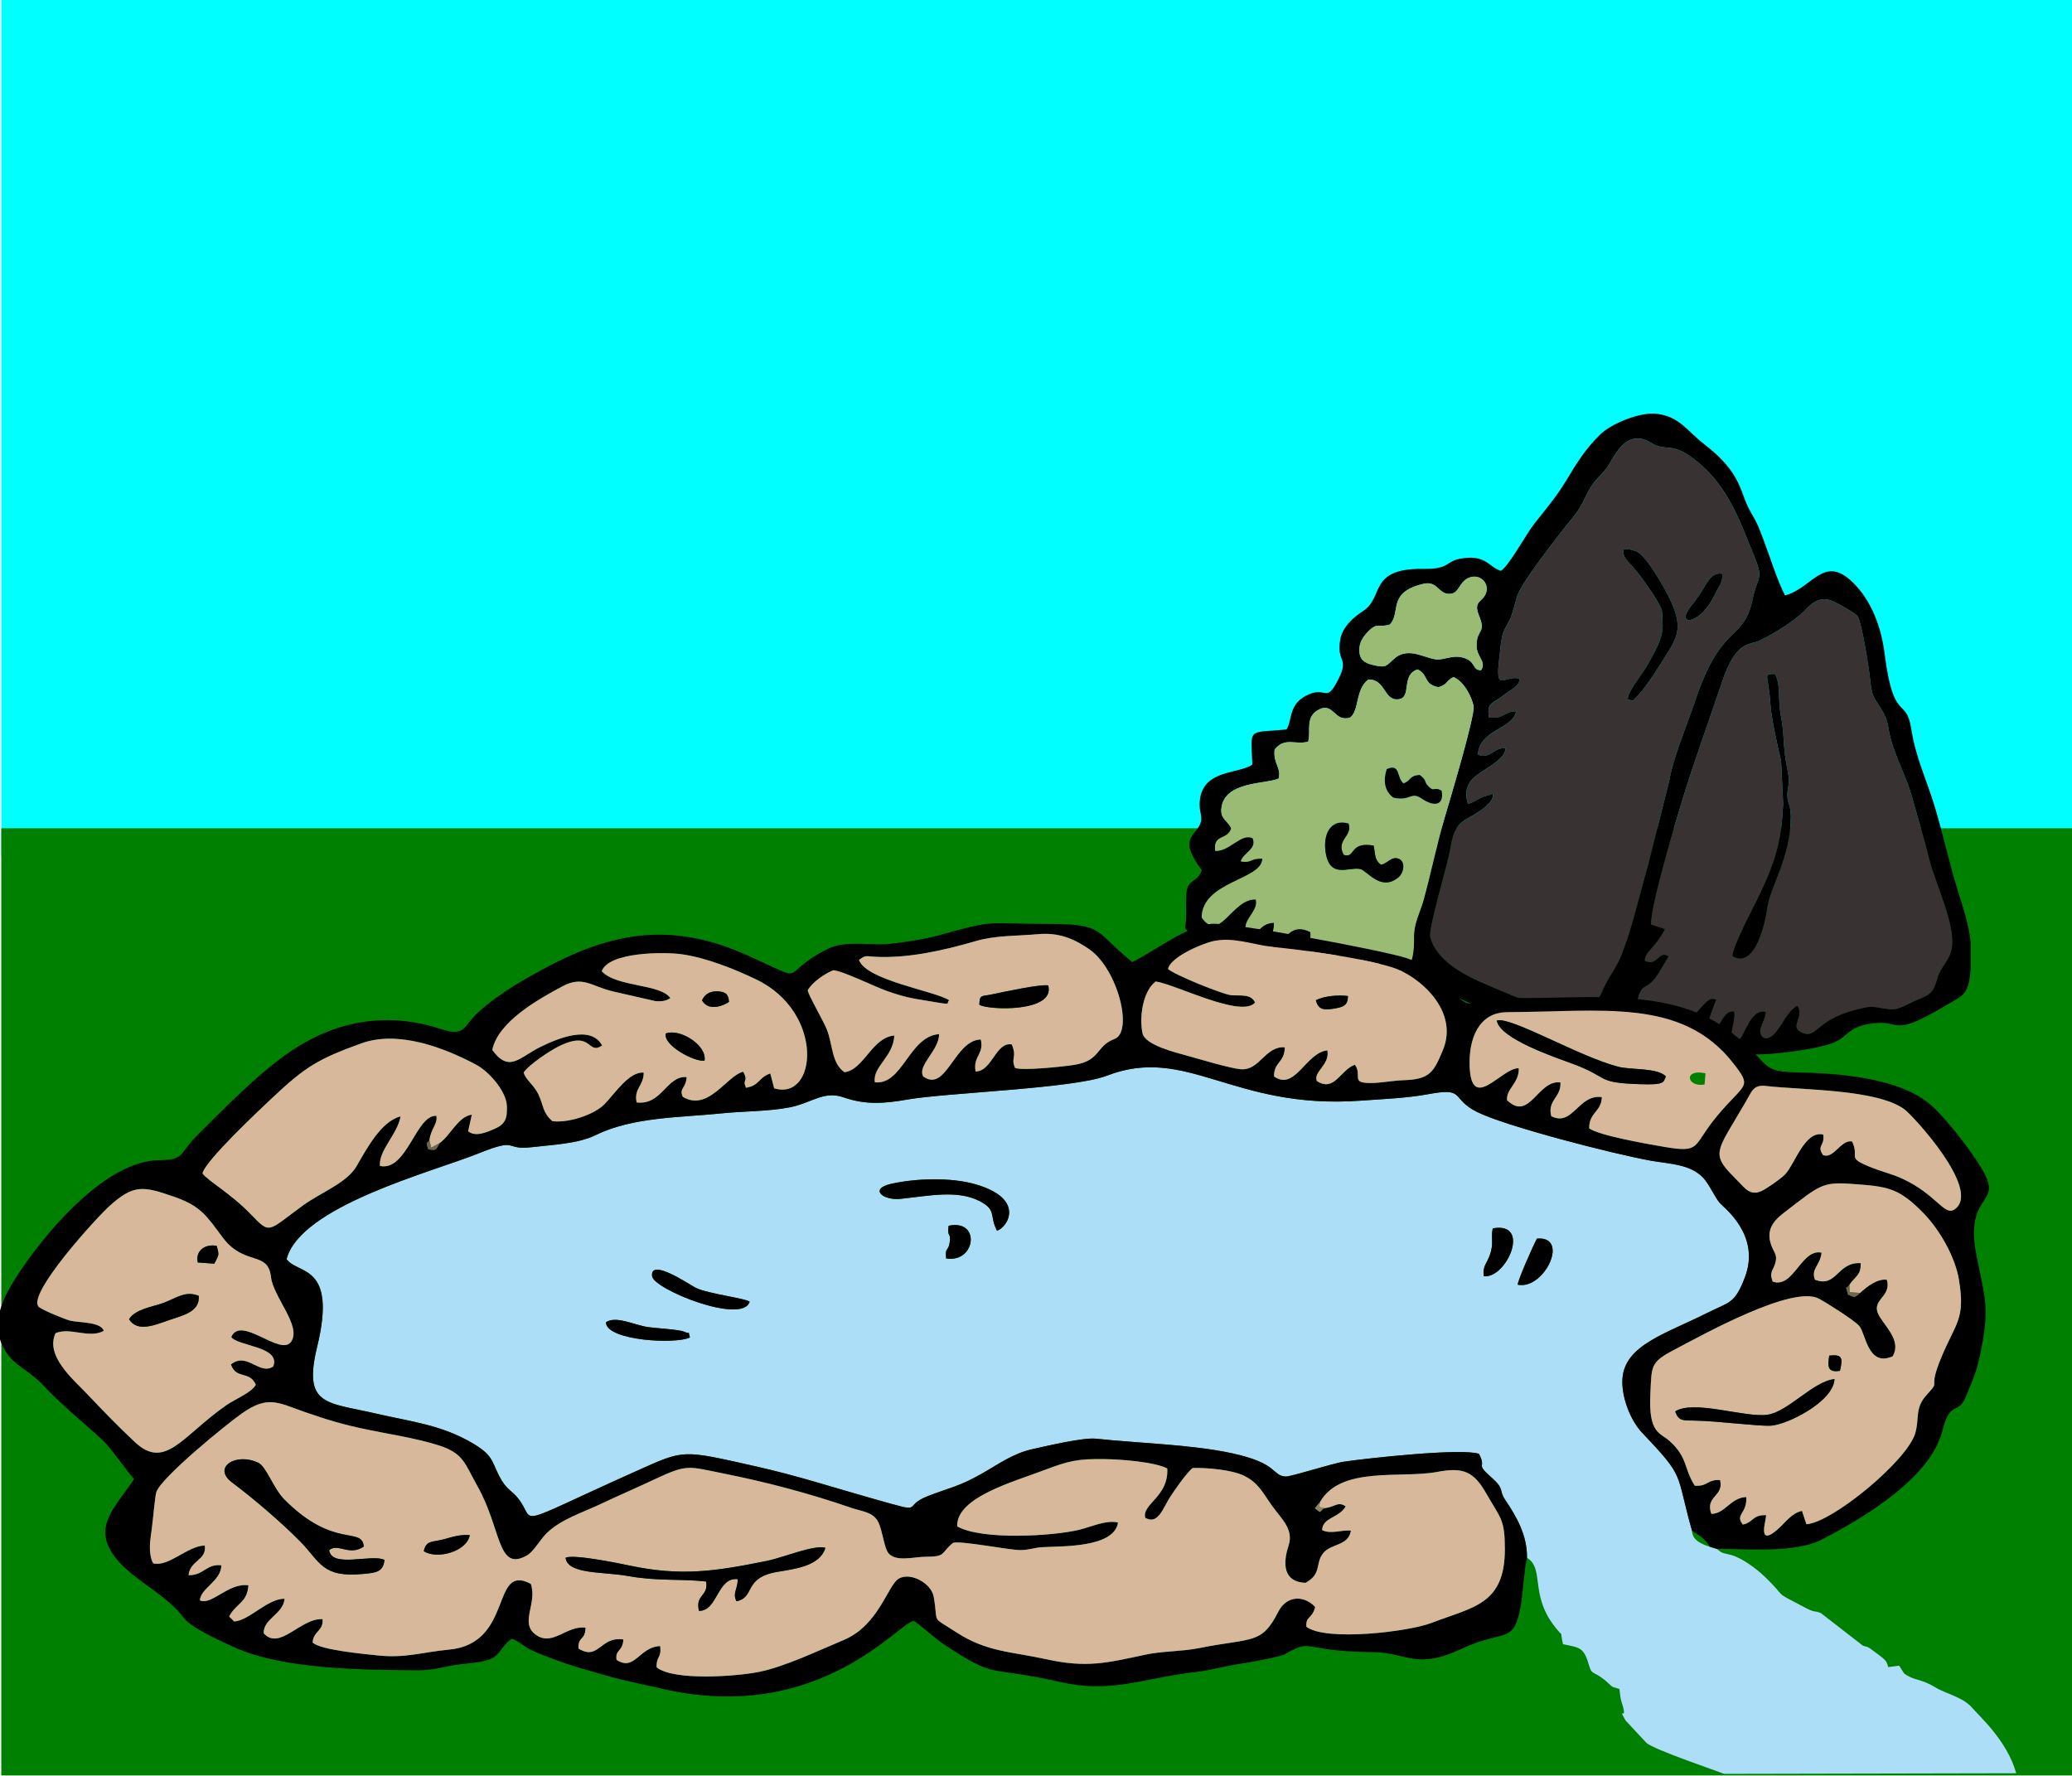 <?xml version="1.0" encoding="UTF-8" standalone="no"?>
<svg
   version="1.1"
   width="350"
   height="300"
   viewBox="0 0 350 300"
   id="svg43"
   sodipodi:docname="03355.svg"
   inkscape:version="1.3.2 (091e20e, 2023-11-25, custom)"
   inkscape:export-filename="03355.png"
   inkscape:export-xdpi="96"
   inkscape:export-ydpi="96"
   xmlns:inkscape="http://www.inkscape.org/namespaces/inkscape"
   xmlns:sodipodi="http://sodipodi.sourceforge.net/DTD/sodipodi-0.dtd"
   xmlns="http://www.w3.org/2000/svg"
   xmlns:svg="http://www.w3.org/2000/svg">
  <defs
     id="defs43" />
  <sodipodi:namedview
     id="namedview43"
     pagecolor="#ffffff"
     bordercolor="#666666"
     borderopacity="1.0"
     inkscape:showpageshadow="2"
     inkscape:pageopacity="0.0"
     inkscape:pagecheckerboard="0"
     inkscape:deskcolor="#d1d1d1"
     inkscape:document-units="px"
     inkscape:zoom="1.3719152"
     inkscape:cx="161.45313"
     inkscape:cy="91.842411"
     inkscape:window-width="1920"
     inkscape:window-height="1009"
     inkscape:window-x="-8"
     inkscape:window-y="-8"
     inkscape:window-maximized="1"
     inkscape:current-layer="svg43" />
  <g
     id="g45"
     transform="matrix(1.333,0,0,1.333,-0.218,-6.666272e-6)">
    <path
       id="path44"
       style="fill:#00ffff;fill-rule:evenodd;stroke-width:1.538"
       d="M 0.327,0 H 262.827 V 108.557 H 0.327 Z" />
    <path
       id="rect43"
       style="fill:#008000;fill-rule:evenodd;stroke-width:1.617"
       d="M 0.327,104.963 H 262.827 V 225 H 0.327 Z" />
    <g
       id="g43"
       transform="translate(-183.358,-290.288)">
      <path
         d="m 401.754,362.996 c 0.09,1.055 -0.261,1.361 -0.643,2.091 -0.339,0.646 -0.562,1.126 -0.915,1.679 -1.769,2.773 -4.438,2.766 -2.256,0.165 0.355,-0.423 0.78,-1.063 1.108,-1.538 0.778,-1.127 1.26,-2.628 2.706,-2.396 z m -9.799,1.086 c -1.96,-2.841 -2.886,-2.86 -2.678,-4.137 0.439,-0.175 1.175,0.06 1.579,0.21 1.291,0.478 3.702,4.827 4.335,6.184 1.902,4.077 0.62,5.043 -1.626,8.699 -0.533,0.868 -1.924,2.91 -2.676,3.579 -0.557,0.496 -0.236,0.55 -1.075,0.314 -0.215,-0.784 2.051,-3.544 2.52,-4.432 0.829,-1.573 2.009,-3.361 1.874,-5.232 -0.143,-1.975 0.151,-1.342 -0.813,-3.034 -0.513,-0.901 -0.89,-1.353 -1.44,-2.149 z m -15.942,12.2 c 0.306,0.842 -1.214,1.505 -1.928,2.099 -1.323,1.1 -2.211,0.818 -1.878,2.827 1.955,0.275 1.815,-0.772 3.449,-0.761 -0.504,2.328 -4.55,2.195 -4.875,5.487 1.758,0.577 1.848,-0.867 3.523,-0.835 3e-4,1.747 -3.708,2.945 -4.527,4.335 -0.197,0.334 -0.354,0.696 -0.417,1.11 -0.078,0.51 0.005,1.168 0.186,1.647 0.893,-0.297 0.968,-0.478 1.721,-0.827 0.317,-0.147 0.348,-0.128 0.685,-0.245 0.52,-0.181 0.463,-0.018 0.72,-0.306 0.371,1.157 -2.006,2.553 -2.968,3.066 -1.887,1.007 -2.087,2.203 -2.465,4.288 -0.342,1.886 -2.728,9.825 -2.479,10.843 0.771,3.155 4.663,5.045 7.362,6.161 3.829,1.583 6.272,2.991 10.507,2.743 3.139,-0.184 2.92,0.179 4.213,-2.601 0.793,-1.705 1.484,-2.211 2.304,-4.375 1.307,-3.45 2.086,-7.054 3.116,-10.587 l 2.745,-10.918 c 0.559,-3.223 2.271,-7.165 3.333,-10.336 3.378,-10.083 6.131,-7.321 7.286,-12.922 0.62,-3.008 1.468,-2.268 0.128,-5.558 -1.967,-4.827 -3.443,-9.13 -7.843,-12.356 -2.628,-1.927 -3.291,-0.714 -5.134,-1.836 -3.347,-2.037 -4.79,2.02 -5.663,3.194 -0.489,0.658 -1.097,1.145 -1.588,1.78 -0.988,1.276 -1.3,2.76 -2.502,4.229 -1.711,2.092 -4.372,5.554 -5.882,7.795 -1.69,2.509 -1.229,2.267 -2.094,4.907 -0.292,0.89 -0.81,1.426 -1.077,2.285 -0.273,0.875 -0.323,1.996 -0.438,2.909 -0.602,4.781 0.582,2.293 2.481,2.762 z"
         style="fill:#383232;fill-rule:evenodd"
         id="path4" />
      <path
         d="m 407.478,405.3 c -0.228,1.766 -1.505,7.842 -4.409,6.182 -0.163,-0.952 2.826,-6.539 3.466,-7.895 2.142,-4.541 2.73,-6.94 2.949,-11.443 l -0.265,-5.42 c -0.48,-2.039 -1.242,-5.407 -1.364,-7.339 -0.23,-3.648 -1.019,-3.655 0.562,-3.69 0.771,1.125 0.422,3.445 0.712,4.935 0.652,3.355 0.168,3.703 0.993,7.721 0.259,1.265 -0.155,1.855 -0.105,2.835 0.051,0.997 0.43,1.091 0.436,2.635 0.021,4.954 -2.658,9.022 -2.976,11.48 z m -14.737,2.14 1.77,0.591 c -1.308,2.53 -2.564,2.822 -2.555,4.018 1.71,0.778 1.658,-1.382 3.023,-0.567 -0.512,0.746 -1.404,2.617 -2.21,3.309 -0.921,0.791 -1.071,0.409 -1.5,1.441 -0.401,0.965 -0.284,1.932 -0.504,3.032 0.874,0.178 1.587,0.855 2.47,1.173 4.223,1.519 3.357,0.37 5.267,-1.819 1.349,-1.545 1.714,-1.959 2.504,-1.647 -0.034,0.045 -1.377,3.477 -1.252,4.065 1.714,0.669 1.788,-2.798 3.513,-2.56 0.222,0.908 -0.446,2.348 -0.284,3.215 l 1.004,0.283 c 0.746,-0.826 1.456,-3.885 3.288,-3.446 0.012,0.824 -0.746,1.86 -0.694,2.469 0.091,1.067 1.008,1.132 1.778,0.313 1.148,-1.222 1.519,-2.732 2.922,-3.573 0.982,1.418 -1.048,2.584 0.488,3.371 1.939,0.994 1.758,-1.504 6.746,-2.806 2.589,-0.676 2.021,-0.4 4.451,-0.104 1.204,0.147 2.409,-0.76 3.639,-1.247 1.659,-0.656 1.927,-0.993 2.413,-2.649 0.429,-1.461 1.286,-1.97 1.726,-3.382 0.916,-2.94 -2.04,-8.77 -2.754,-11.78 -0.593,-2.5 -1.49,-5.343 -2.184,-7.873 -0.641,-2.339 -1.976,-4.801 -2.665,-7.249 -0.429,-1.523 -0.247,-2.323 -1.189,-3.824 -1.026,-1.634 -1.21,-1.589 -1.424,-3.639 -0.142,-1.359 -1.027,-7.267 -1.622,-8.181 -0.267,-0.41 -2.505,-1.624 -3.057,-1.877 -1.406,-0.645 -2.492,-0.051 -3.457,0.983 -1.348,1.445 -4.037,3.097 -5.838,3.969 -1.453,0.704 -2.995,-0.116 -4.829,5.32 -1.67,4.951 -3.483,9.917 -5.012,14.878 -0.868,2.818 -4.054,13.513 -3.971,15.795 z"
         style="fill:#383232;fill-rule:evenodd"
         id="path5" />
      <path
         d="m 392.741,407.44 c -0.083,-2.282 3.103,-12.977 3.971,-15.795 1.529,-4.961 3.341,-9.928 5.012,-14.878 1.834,-5.436 3.376,-4.617 4.829,-5.32 1.801,-0.872 4.49,-2.524 5.838,-3.969 0.965,-1.034 2.051,-1.628 3.457,-0.983 0.552,0.254 2.79,1.468 3.057,1.877 0.595,0.914 1.48,6.821 1.622,8.181 0.214,2.051 0.398,2.005 1.424,3.639 0.942,1.501 0.76,2.301 1.189,3.824 0.689,2.448 2.024,4.91 2.665,7.249 0.694,2.531 1.591,5.373 2.184,7.873 0.714,3.011 3.671,8.84 2.754,11.78 -0.44,1.413 -1.297,1.921 -1.726,3.382 -0.486,1.657 -0.755,1.993 -2.413,2.649 -1.231,0.487 -2.436,1.394 -3.639,1.247 -2.43,-0.296 -1.862,-0.572 -4.451,0.104 -4.988,1.302 -4.806,3.8 -6.746,2.806 -1.536,-0.787 0.494,-1.954 -0.488,-3.371 -1.403,0.841 -1.774,2.351 -2.922,3.573 -0.769,0.819 -1.687,0.754 -1.778,-0.313 -0.052,-0.609 0.706,-1.645 0.694,-2.469 -1.831,-0.439 -2.542,2.62 -3.288,3.446 l -1.004,-0.283 c -0.162,-0.867 0.506,-2.306 0.284,-3.215 -1.725,-0.238 -1.799,3.229 -3.513,2.56 -0.126,-0.588 1.218,-4.02 1.252,-4.065 -0.79,-0.312 -1.156,0.102 -2.504,1.647 -1.91,2.189 -1.044,3.338 -5.267,1.819 -0.883,-0.318 -1.596,-0.995 -2.47,-1.173 0.219,-1.1 0.103,-2.067 0.504,-3.032 0.429,-1.032 0.58,-0.65 1.5,-1.441 0.806,-0.693 1.698,-2.563 2.21,-3.309 -1.365,-0.815 -1.313,1.345 -3.023,0.567 -0.009,-1.196 1.248,-1.487 2.555,-4.018 z m 0.08,-64.735 h 0.271 c 0.092,0.002 0.182,0.008 0.269,0.016 2.937,0.278 4.006,2.228 6.057,3.805 5.069,3.897 4.44,6.136 6.053,8.827 0.778,1.298 0.969,1.891 1.506,3.294 0.839,2.192 1.706,5.087 2.742,7.098 3.5,-0.91 4.879,-5.272 8.6,-1.643 2.382,2.323 3.601,5.715 4.011,8.952 1.145,9.04 2.719,5.385 3.381,9.579 0.601,3.811 1.915,6.339 3.005,9.955 1.03,3.417 1.787,6.97 2.835,10.365 0.818,2.646 1.465,4.532 1.689,6.711 v 3.483 c -0.028,0.312 -0.063,0.634 -0.106,0.97 -0.298,2.324 -1.133,2.457 -2.943,3.539 -7.523,4.503 -5.417,1.547 -10.051,2.437 -2.388,0.459 -2.536,1.574 -4.173,2.298 -1.993,0.881 -9.198,1.843 -11.255,1.413 -1.862,-0.389 -3.814,-0.255 -5.835,-0.658 -1.768,-0.353 -3.62,-0.795 -5.386,-1.095 -1.165,-0.198 -1.63,-0.421 -2.671,-0.689 -1.008,-0.259 -1.817,-0.096 -2.811,-0.31 -2.622,-0.565 -1.654,-1.482 -4.901,-0.561 -3.823,1.084 -11.386,-2.134 -15.117,-3.9 -2.805,-1.328 -2.597,-0.837 -5.568,-0.904 -1.037,-0.023 -2.098,-0.318 -3.074,-0.249 -0.956,0.068 -1.651,0.459 -2.675,0.496 -3.324,0.119 -2.235,-1.746 -4.55,-1.957 -1.238,-0.113 -1.677,0.093 -2.939,-0.411 -0.91,-0.364 -1.26,-0.881 -1.928,-1.196 -0.745,-0.351 -2.864,0.729 -5.147,0.102 -2.635,-0.724 -2.353,-2.13 -3.747,-2.734 -1.553,-0.673 -3.363,-0.093 -4.673,-1.839 0.293,-1.755 0.04,-2.874 0.179,-4.486 0.15,-1.738 1.431,-1.266 1.944,-2.85 -3.079,-4.113 -0.83,-4.193 -0.167,-5.949 0.291,-0.77 -0.141,-1.441 -0.109,-2.472 0.137,-4.409 4.838,-3.687 6.681,-4.955 -0.16,-4.77 -0.719,-3.98 4.332,-4.452 0.762,-1.232 0.231,-3.085 2.45,-4.27 2.627,-1.401 2.462,1.115 4.048,-1.952 1.546,-2.99 -0.21,-2.149 0.316,-5.201 0.267,-1.552 1.648,-2.794 2.889,-3.594 2.719,-1.751 0.606,-5.43 7.625,-5.335 3.623,0.049 2.605,-1.04 5.133,-1.364 2.882,-0.368 3.242,1.185 4.702,1.609 1.002,-0.579 3.193,-4.637 4.186,-5.904 1.493,-1.905 2.896,-3.522 4.174,-5.666 1.289,-2.161 2.36,-3.866 4.179,-5.661 1.373,-1.355 4.488,-2.639 6.568,-2.695 z m -35.903,33.697 c 2.222,-0.048 1.927,2.711 3.815,2.502 1.765,-0.195 0.255,-3.094 2.429,-3.782 1.429,0.683 0.671,1.838 2.629,2.257 1.246,-0.389 0.889,-0.753 1.911,-1.294 1.397,0.575 2.339,2.623 2.552,3.653 0.251,1.21 -3.306,12.914 -3.769,14.527 -0.93,3.241 -1.632,6.655 -2.536,9.972 -0.478,1.754 -1.297,3.053 -1.244,4.942 0.033,1.191 -0.113,4.207 -1.672,4.225 l -0.59,-1.468 c -2.661,-0.776 -2.318,2.931 -4.477,1.8 -0.659,-1.23 0.126,-1.479 -0.383,-2.76 -2.351,-0.718 -2.324,1.312 -5.166,1.096 -2.112,-1.662 -0.59,-2.019 -0.858,-3.673 -2.975,-1.459 -3.206,1.944 -5.443,2.058 -0.304,-1.486 0.943,-1.334 0.825,-3.236 -1.826,0.125 -1.774,1.388 -3.021,1.557 -1.781,-1.415 1.253,-2.92 0.721,-4.504 -3.032,-0.099 -4.53,5.573 -6.844,2.286 0.058,-4.599 7.659,-4.747 7.687,-7.45 -1.571,-0.084 -1.317,0.608 -2.731,0.334 0.304,-1.097 2.1,-1.562 1.5,-2.928 -1.44,-0.709 -2.949,1.722 -4.743,1.602 -0.274,-2.199 1.565,-1.3 2.028,-2.86 -0.369,-0.891 -1.321,-1.146 -1.255,-2.361 0.203,-3.697 5.842,-3.212 7.272,-3.958 0.34,-1.466 -0.721,-1.819 -0.512,-3.677 1.336,-1.608 2.613,-0.533 4.247,-0.985 0.398,-1.358 -0.47,-3.169 1.421,-4.099 1.816,-0.892 1.909,1.672 3.902,1.042 1.191,-0.925 0.621,-3.537 2.303,-4.821 z m 2.736,-6.976 c 1.439,-1.573 -0.376,-4.045 4.206,-5.145 1.782,-0.427 1.886,1.155 3.17,1.262 1.431,0.12 1.285,-1.443 2.57,-2.011 1.4,-0.619 2.625,0.589 2.26,1.82 -0.384,1.294 -1.704,1.011 -0.929,2.916 0.954,2.347 -0.252,1.676 -0.295,3.724 -0.035,1.654 1.31,2.048 0.57,3.236 -1.109,-0.001 -0.666,-0.965 -1.924,-1.471 -1.323,-0.532 -2.183,-0.039 -3.312,0.097 -1.543,0.186 -3.854,-1.833 -5.804,-0.061 -1.072,0.974 -1.034,1.154 -2.699,0.758 -1.074,-0.255 -1.67,-0.68 -1.691,-1.853 -0.017,-0.979 0.476,-1.722 1.136,-2.399 1.184,-1.214 1.381,-0.416 2.741,-0.875 z m 16.359,6.855 c -1.899,-0.469 -3.082,2.018 -2.481,-2.762 0.115,-0.914 0.166,-2.034 0.438,-2.909 0.267,-0.86 0.785,-1.395 1.077,-2.285 0.865,-2.639 0.405,-2.398 2.094,-4.907 1.509,-2.241 4.171,-5.703 5.882,-7.795 1.202,-1.469 1.514,-2.952 2.502,-4.229 0.491,-0.635 1.099,-1.122 1.588,-1.78 0.873,-1.174 2.316,-5.231 5.663,-3.194 1.843,1.122 2.506,-0.09 5.134,1.836 4.401,3.227 5.876,7.529 7.843,12.356 1.341,3.29 0.493,2.55 -0.128,5.558 -1.155,5.601 -3.907,2.839 -7.286,12.922 -1.062,3.172 -2.773,7.113 -3.333,10.336 l -2.745,10.918 c -1.03,3.533 -1.809,7.137 -3.116,10.587 -0.82,2.164 -1.511,2.67 -2.304,4.375 -1.293,2.78 -1.074,2.418 -4.213,2.601 -4.235,0.248 -6.678,-1.16 -10.507,-2.743 -2.7,-1.116 -6.591,-3.006 -7.362,-6.161 -0.249,-1.018 2.137,-8.957 2.479,-10.843 0.378,-2.086 0.578,-3.281 2.465,-4.288 0.962,-0.513 3.339,-1.909 2.968,-3.066 -0.257,0.288 -0.199,0.126 -0.72,0.306 -0.337,0.117 -0.368,0.098 -0.685,0.245 -0.753,0.349 -0.828,0.53 -1.721,0.827 -0.181,-0.479 -0.264,-1.136 -0.186,-1.647 0.063,-0.414 0.22,-0.776 0.417,-1.11 0.82,-1.39 4.528,-2.588 4.527,-4.335 -1.675,-0.032 -1.765,1.412 -3.523,0.835 0.325,-3.292 4.371,-3.159 4.875,-5.487 -1.634,-0.01 -1.494,1.036 -3.449,0.761 -0.333,-2.008 0.555,-1.727 1.878,-2.827 0.715,-0.594 2.234,-1.257 1.928,-2.099 z"
         style="fill:#000000;fill-rule:evenodd"
         id="path6" />
      <path
         d="m 353.805,398.628 c 1.519,0.499 0.653,-1.733 3.787,-1.178 0.236,1.088 0.057,1.788 0.931,2.43 0.87,-0.177 1.298,-1.077 2.182,-0.782 0.984,0.329 0.72,1.808 0.02,2.381 -2.255,1.846 -3.942,-0.866 -4.831,-1.059 -1.46,-0.317 -3.87,1.316 -4.395,-2.17 -0.302,-2.003 0.477,-4.286 2.919,-3.601 0.541,1.645 -1.677,2.078 -0.613,3.979 z m 10.673,-8.747 c 0.833,0.892 0.722,0.011 1.727,0.614 0.368,2.034 -1.136,1.945 -2.45,1.043 -1.523,-1.044 -1.364,0.312 -3.659,-0.161 -1.182,-0.877 -1.295,-2.234 -0.849,-3.62 1.78,-0.791 1.229,1.139 2.139,1.81 1.023,-0.412 0.666,-0.961 2.033,-1.074 0.962,0.692 0.517,0.808 1.058,1.387 z m -7.56,-13.479 c -1.682,1.285 -1.112,3.896 -2.303,4.821 -1.993,0.63 -2.086,-1.934 -3.902,-1.042 -1.891,0.929 -1.023,2.741 -1.421,4.099 -1.635,0.452 -2.911,-0.623 -4.247,0.985 -0.209,1.858 0.852,2.212 0.512,3.677 -1.43,0.745 -7.07,0.261 -7.272,3.958 -0.066,1.215 0.886,1.469 1.255,2.361 -0.463,1.56 -2.302,0.661 -2.028,2.86 1.794,0.12 3.303,-2.311 4.743,-1.602 0.6,1.366 -1.196,1.831 -1.5,2.928 1.414,0.274 1.159,-0.418 2.731,-0.334 -0.028,2.703 -7.628,2.851 -7.687,7.45 2.314,3.287 3.812,-2.385 6.844,-2.286 0.531,1.584 -2.502,3.089 -0.721,4.504 1.247,-0.169 1.195,-1.432 3.021,-1.557 0.118,1.902 -1.129,1.749 -0.825,3.236 2.237,-0.115 2.469,-3.518 5.443,-2.058 0.268,1.654 -1.254,2.011 0.858,3.673 2.841,0.216 2.815,-1.814 5.166,-1.096 0.509,1.281 -0.277,1.53 0.383,2.76 2.159,1.131 1.816,-2.576 4.477,-1.8 l 0.59,1.468 c 1.559,-0.018 1.705,-3.034 1.672,-4.225 -0.053,-1.889 0.766,-3.188 1.244,-4.942 0.904,-3.317 1.606,-6.731 2.536,-9.972 0.463,-1.614 4.02,-13.318 3.769,-14.527 -0.213,-1.03 -1.155,-3.079 -2.552,-3.653 -1.022,0.541 -0.665,0.905 -1.911,1.294 -1.959,-0.419 -1.2,-1.574 -2.629,-2.257 -2.174,0.688 -0.664,3.587 -2.429,3.782 -1.888,0.209 -1.593,-2.55 -3.815,-2.502 z"
         style="fill:#9abb74;fill-rule:evenodd"
         id="path7" />
      <path
         d="m 359.654,369.425 c -1.36,0.459 -1.557,-0.34 -2.741,0.875 -0.66,0.677 -1.154,1.419 -1.136,2.399 0.021,1.173 0.616,1.597 1.691,1.853 1.665,0.396 1.627,0.216 2.699,-0.758 1.95,-1.772 4.261,0.247 5.804,0.061 1.13,-0.136 1.99,-0.629 3.312,-0.097 1.258,0.506 0.816,1.47 1.924,1.471 0.74,-1.188 -0.605,-1.582 -0.57,-3.236 0.043,-2.048 1.249,-1.377 0.295,-3.724 -0.774,-1.905 0.545,-1.623 0.929,-2.916 0.365,-1.232 -0.86,-2.439 -2.26,-1.82 -1.285,0.567 -1.139,2.131 -2.57,2.011 -1.284,-0.107 -1.387,-1.69 -3.17,-1.262 -4.582,1.099 -2.767,3.571 -4.206,5.145 z"
         style="fill:#9abb74;fill-rule:evenodd"
         id="path16" />
      <path
         d="m 403.069,411.482 c 2.904,1.66 4.181,-4.416 4.409,-6.182 0.318,-2.457 2.997,-6.526 2.976,-11.48 -0.006,-1.543 -0.386,-1.638 -0.436,-2.635 -0.05,-0.981 0.364,-1.571 0.105,-2.835 -0.825,-4.018 -0.34,-4.366 -0.993,-7.721 -0.29,-1.49 0.059,-3.81 -0.712,-4.935 -1.581,0.036 -0.792,0.043 -0.562,3.69 0.122,1.931 0.884,5.3 1.364,7.339 l 0.265,5.42 c -0.219,4.503 -0.807,6.902 -2.949,11.443 -0.64,1.356 -3.629,6.943 -3.466,7.895 z"
         style="fill:#000000;fill-rule:evenodd"
         id="path18" />
      <path
         d="m 389.277,359.944 c -0.208,1.277 0.718,1.296 2.678,4.137 0.55,0.797 0.926,1.249 1.44,2.149 0.964,1.692 0.67,1.059 0.813,3.034 0.136,1.871 -1.044,3.659 -1.874,5.232 -0.469,0.889 -2.735,3.648 -2.52,4.432 0.839,0.236 0.518,0.183 1.075,-0.314 0.751,-0.669 2.142,-2.711 2.676,-3.579 2.246,-3.656 3.528,-4.622 1.626,-8.699 -0.633,-1.356 -3.045,-5.705 -4.335,-6.184 -0.403,-0.149 -1.14,-0.385 -1.579,-0.21 z"
         style="fill:#000000;fill-rule:evenodd"
         id="path20" />
      <path
         d="m 353.805,398.628 c -1.064,-1.902 1.154,-2.334 0.613,-3.979 -2.442,-0.685 -3.221,1.598 -2.919,3.601 0.525,3.486 2.936,1.853 4.395,2.17 0.889,0.193 2.575,2.905 4.831,1.059 0.7,-0.573 0.965,-2.053 -0.02,-2.381 -0.884,-0.295 -1.312,0.605 -2.182,0.782 -0.873,-0.641 -0.695,-1.342 -0.931,-2.43 -3.134,-0.554 -2.268,1.677 -3.787,1.178 z"
         style="fill:#000000;fill-rule:evenodd"
         id="path21" />
      <path
         d="m 359.248,387.757 c -0.446,1.386 -0.333,2.744 0.849,3.62 2.295,0.473 2.136,-0.883 3.659,0.161 1.314,0.901 2.818,0.99 2.45,-1.043 -1.006,-0.604 -0.894,0.278 -1.727,-0.614 -0.541,-0.579 -0.097,-0.695 -1.058,-1.387 -1.367,0.113 -1.01,0.662 -2.033,1.074 -0.91,-0.671 -0.359,-2.601 -2.139,-1.81 z"
         style="fill:#000000;fill-rule:evenodd"
         id="path25" />
      <path
         d="m 401.754,362.996 c -1.446,-0.232 -1.928,1.27 -2.706,2.396 -0.328,0.475 -0.753,1.115 -1.108,1.538 -2.182,2.601 0.486,2.608 2.256,-0.165 0.353,-0.553 0.576,-1.032 0.915,-1.679 0.382,-0.73 0.734,-1.036 0.643,-2.091 z"
         style="fill:#000000;fill-rule:evenodd"
         id="path30" />
      <path
         d="m 344.094,424.892 0.103,-1.195 c -2.396,-0.53 -2.018,1.511 -0.103,1.195 z"
         style="fill:#000000;fill-rule:evenodd"
         id="path40" />
    </g>
    <g
       id="g44"
       transform="matrix(1.187,0,0,1.187,-192.274,-366.906)">
      <path
         d="m 235.78,451.892 c -1.417,0.752 -8.932,0.372 -8.973,-1.613 1.05,-0.738 3.009,0.283 4.473,0.508 0.74,0.114 3.309,0.253 3.847,0.484 0.854,0.366 0.372,-0.175 0.653,0.621 z m 0.661,-5.277 c 1.298,0.623 5.297,1.105 5.712,1.462 -0.74,2.499 -10.25,-1.313 -10.415,-2.722 -0.236,-2.013 4.004,0.924 4.704,1.26 z m 87.71,-0.35 c -0.029,-0.404 1.737,-4.4 2.054,-4.922 3.553,-0.307 0.774,5.508 -2.054,4.922 z m -3.64,-0.903 c -0.103,-1.148 0.31,-1.284 0.672,-2.296 0.435,-1.215 0.075,-1.739 0.298,-2.818 4.186,-0.757 1.466,5.411 -0.971,5.113 z m -57.116,-5.394 c 3.443,-0.74 2.926,4.001 -0.267,3.491 -0.126,-1.238 0.227,-0.725 0.378,-1.693 0.176,-1.133 -0.3,-0.5 -0.11,-1.798 z m 5.166,0.53 c -0.86,-1.612 0.032,-2.214 -1.918,-3.191 -2.361,-1.183 -5.395,-0.522 -8.374,-0.21 -1.891,0.198 -3.392,-1.068 -1.018,-1.602 2.641,-0.594 6.335,-0.714 8.97,0.035 5.471,1.554 3.44,4.643 2.34,4.967 z m 56.579,34.925 c 1.85,1.107 0.338,3.815 2.804,7.138 1.234,1.662 0.642,0.268 1.034,2.083 1.812,0.389 2.229,0.281 2.814,2.357 0.29,1.028 0.589,0.444 2.078,1.854 0.522,0.494 0.38,0.315 1.13,0.566 0.091,0.542 0.076,0.92 0.254,1.462 0.737,2.243 -0.56,0.217 0.415,1.914 l 2.211,2.377 c 0.737,0.713 7.94,3.143 8.298,3.316 l 31.19,-0.065 c -0.974,-3.499 -3.972,-6.115 -4.645,-6.926 -1,-1.204 -2.875,-1.562 -3.97,-2.232 -1.636,-1 -2.24,-0.681 -3.348,-1.493 l -0.538,-0.834 -1.17,0.151 c -0.197,-0.786 -0.268,-0.743 -1.874,-1.951 -0.5,-0.376 -0.652,-0.155 -1.012,-0.482 l -4.286,-3.323 c -0.82,-0.354 -0.514,0.021 -1.61,-0.55 -3.817,-1.99 -1.772,-0.853 -4.487,-3.434 -0.938,-0.891 -2.462,-1.959 -3.523,-2.237 -0.753,-0.197 -0.922,-0.122 -1.506,-0.645 l -0.72,-0.22 c -0.902,-0.268 -1.92,-0.728 -1.92,-1.709 -1.807,-6.39 -0.643,-5.539 -5.346,-10.495 -1.278,-1.347 -2.221,-3.909 -2.081,-5.773 0.268,-3.561 4.597,-4.762 8.939,-6.944 2.542,-1.277 3.021,-0.987 4.112,-3.796 1.804,-4.647 -2.395,-7.62 -2.721,-8.059 -0.537,-0.723 -0.931,-1.623 -1.484,-2.351 -1.328,-1.75 -3.8,-1.736 -5.815,-2.099 -4.119,-0.74 -15.546,-3.695 -18.556,-5.202 -2.883,-1.443 -1.156,-2.65 -5.202,-1.9 -2.328,0.432 -4.893,0.525 -7.255,0.695 -13.66,0.981 -18.485,-5.988 -27.096,-2.656 -3.512,1.358 -17.069,1.811 -21.206,2.527 -2.479,0.429 -4.461,0.615 -6.88,-0.23 -2.104,-0.734 -3.401,0.616 -5.757,1.075 -2.257,0.441 -4.914,0.397 -7.254,0.64 -4.402,0.457 -9.465,0.356 -13.504,2.346 -1.816,0.895 -4.605,1.011 -6.718,1.259 -3.16,0.371 -1.268,-1.117 -5.759,0.681 -4.94,1.977 -18.965,5.602 -20.458,11.272 1.144,1.673 5.442,0.423 3.258,9.387 -1.538,6.311 1.056,5.891 6.175,7.081 3.905,0.908 7.177,1.212 10.631,3.313 2.27,1.381 1.78,2.068 2.989,3.983 0.54,0.856 1.036,1.01 1.628,1.736 2.144,2.627 -1.164,3.324 12.5,-2.799 5.361,-2.402 4.893,-2.371 12.925,-0.569 4.512,1.012 8.246,2.251 12.61,3.48 5.847,1.647 2.714,0.843 5.838,-0.349 2.378,-0.908 3.195,-0.967 5.59,-2.314 1.85,-1.041 3.368,-2.195 5.49,-2.662 1.584,-0.348 5.404,-1.261 6.796,-1.112 4.568,0.489 10.149,0.61 14.503,1.555 5.002,1.085 4.187,2.337 5.694,2.484 0.529,0.051 4.997,-1.407 6.292,-1.593 2.565,-0.37 12.489,-1.462 14.377,-0.832 0.86,1.641 -0.464,0.929 1.32,2.51 1.486,1.318 0.761,1.331 1.47,2.385 1.177,1.751 2.375,3.776 2.338,6.207 z"
         style="fill:#addef8;fill-rule:evenodd"
         id="path1"
         sodipodi:nodetypes="cccscccccccccccccccccsscsccccscccccccccccccccccscccscsscscccccssccssccsssccsscsscscsccccc" />
      <path
         d="m 303.484,470.126 c -0.6,0.382 -0.188,0.635 -0.993,0.011 l 0.585,-0.725 c 2.25,-3.818 8.633,-2.436 12.477,-3.161 2.771,-0.523 3.893,-0.07 5.253,2.319 1.519,2.668 1.97,2.693 1.975,5.896 0.009,5.959 -3.369,6.192 -7.852,7.913 -2.429,0.933 -11.23,1.994 -13.342,0.403 -0.062,-1.209 0.583,-0.745 0.945,-2.112 -1.251,-1.31 -3.067,-1.208 -3.944,0.518 -1.796,3.539 -2.749,2.727 -8.518,3.886 -1.743,0.35 -3.864,0.306 -5.581,0.672 -4.175,0.892 -6.33,1.46 -10.629,0.511 -3.724,-0.822 -6.378,-0.761 -9.627,-2.875 -2.85,-1.854 -1.875,-0.774 -2.435,-3.832 -0.252,-1.379 -2.414,-2.626 -3.702,-1.919 -1.187,0.651 -2.125,4.988 -5.909,6.57 -2.665,1.113 -6.302,2.861 -9.076,3.411 -2.339,0.464 -9.049,0.977 -10.887,-0.496 -0.05,-1.248 0.542,-0.93 0.377,-2.269 -2.255,0.084 -2.696,2.749 -4.651,1.472 -0.186,-1.129 0.643,-0.824 0.725,-2.176 -2.484,-0.384 -2.625,2.318 -4.796,0.964 -0.058,-1.33 0.732,-0.824 0.759,-2.231 -1.99,-0.242 -3.437,1.924 -5.16,0.861 -2.023,-1.247 0.061,-3.38 -0.685,-5.535 -4.314,-2.28 -1.769,6.379 -8.748,7.024 -2.759,0.255 -4.636,0.933 -7.576,0.619 -1.421,-0.151 -6.173,-0.574 -6.968,-1.385 0.108,-1.276 1.147,-1.183 1.066,-2.486 -2.314,-0.169 -4.605,3.421 -6.294,1.497 -0.035,-1.566 2.077,-2.024 2.237,-3.681 -1.843,-0.011 -3.781,2.339 -5.385,2.428 l -0.537,-0.532 c 0.753,-1.44 1.924,-1.439 2.058,-3.33 -2.167,-0.288 -3.928,2.193 -5.184,1.605 0.096,-1.325 2.248,-2.027 2.299,-3.739 -1.626,-0.184 -1.823,1.062 -3.509,1.06 0.166,-1.625 1.958,-1.583 1.736,-3.174 -1.861,0.043 -3.841,2.321 -5.515,1.901 -0.559,-1.136 -0.319,-2.407 -0.139,-3.723 0.103,-0.753 0.347,-3.494 0.479,-3.881 0.54,-1.581 7.418,-7.189 9.106,-8.38 2.82,-1.99 3.854,-1.175 6.754,-0.167 2.506,0.872 4.096,1.343 6.71,1.885 2.444,0.506 4.931,0.871 7.321,1.592 2.946,0.889 2.976,1.923 4.401,4.451 2.587,4.591 2.095,9.213 5.3,7.364 0.669,-0.386 1.388,-1.663 2.024,-2.301 1.511,-1.517 3.842,-2.235 5.738,-3.133 1.957,-0.926 3.951,-1.783 5.92,-2.71 3.445,-1.623 3.54,-1.332 7.189,-0.605 4.692,0.935 9.274,2.146 13.79,3.705 1.036,0.358 2.258,0.403 2.808,1.473 0.492,0.958 0.628,2.873 1.159,3.415 0.852,0.87 2.669,0.319 3.901,0.315 2.262,-0.009 1.563,-0.368 2.929,-1.48 0.657,-0.286 5.972,0.758 7.14,0.765 0.994,0.006 1.462,-0.25 2.395,-0.308 2.032,-0.127 7.673,0.094 8.084,-2.631 -1.264,-0.298 -2.823,0.449 -4.101,0.764 -2.806,0.69 -10.468,1.145 -13.068,-0.355 -0.107,-3.104 6.003,-4.753 9.312,-6.012 2.62,-0.997 3.592,-1.218 6.498,-1.169 1.671,0.028 5.252,0.288 6.617,1.001 0.175,3.017 -2.742,3.794 -2.346,5.268 1.386,0.78 1.878,-1.046 2.661,-2.24 0.465,-0.711 1.799,-2.646 2.406,-3.082 1.532,-0.036 4.116,0.179 5.454,0.82 1.556,0.746 2.018,1.82 3.007,3.21 0.957,1.345 2.354,2.495 1.77,4.255 -0.638,1.926 -0.57,3.9 1.816,3.977 1.78,-0.998 0.986,-2.061 1.882,-3.171 0.852,-1.056 2.696,-0.747 2.958,-2.41 -0.965,-0.085 -2.22,0.42 -3.078,-0.056 0.073,-1.379 1.792,-1.256 2.52,-2.525 -0.881,-0.579 -1.065,0.071 -2.3,0.194 z m -141.446,-18.3 v -2.46 c 0.377,-1.708 1.432,-3.365 2.445,-4.856 2.909,-4.278 9.091,-11.494 14.623,-11.536 2.792,-0.021 2.16,-0.765 3.947,-2.533 3.204,-3.17 6.74,-6.881 10.393,-9.287 4.885,-3.218 10.297,-3.974 15.704,-2.196 2.716,0.893 2.377,-0.281 4.055,-1.803 2.252,-2.043 5.176,-3.699 7.871,-5.091 7.168,-3.701 13.345,-4.343 20.87,-0.949 6.963,3.14 2.926,2.053 8.639,-0.742 1.683,-0.824 4.148,-0.376 6.017,-0.463 1.264,-0.058 4.359,-0.56 5.579,-0.901 6.505,-1.816 4.898,-1.255 11.931,-1.26 5.924,-0.004 4.812,0.765 8.885,4.075 2.33,-1.146 5.8,-3.851 8.425,-4.087 2.157,-0.194 18.116,2.789 20.817,3.645 3.778,1.197 5.41,5.189 7.04,4.839 1.179,-0.253 1.036,-0.57 2.579,-0.581 1.036,-0.008 2.095,0.027 3.139,0.024 6.94,-0.02 15.419,-0.965 21.288,3.192 5.043,3.572 3.3,4.65 7.503,4.737 4.438,0.093 11.228,0.505 14.618,3.622 1.697,1.56 4.226,4.851 5.389,6.849 2.225,3.822 -2.005,2.302 -0.67,9.07 0.922,4.673 1.43,5.548 0.408,10.506 -0.437,2.121 -0.786,2.718 -1.582,4.657 -0.783,1.907 -1.641,0.239 -2.458,3.542 -1.247,5.042 -8.38,9.307 -12.857,11.624 -2.898,1.5 -7.921,0.984 -11.239,1.009 l -0.72,-0.22 c -0.555,-0.903 -1.05,-1.14 -1.92,-1.709 -1.807,-6.39 -0.643,-5.539 -5.346,-10.495 -1.278,-1.347 -2.221,-3.909 -2.081,-5.773 0.268,-3.561 4.597,-4.762 8.939,-6.944 2.542,-1.277 3.021,-0.987 4.112,-3.796 1.804,-4.647 -2.395,-7.62 -2.721,-8.059 -0.537,-0.723 -0.931,-1.623 -1.484,-2.351 -1.328,-1.75 -3.8,-1.736 -5.815,-2.099 -4.119,-0.74 -15.546,-3.695 -18.556,-5.202 -2.883,-1.443 -1.156,-2.65 -5.202,-1.9 -2.328,0.432 -4.893,0.525 -7.255,0.695 -13.66,0.981 -18.485,-5.988 -27.096,-2.656 -3.512,1.358 -17.069,1.811 -21.206,2.527 -2.479,0.429 -4.461,0.615 -6.88,-0.23 -2.104,-0.734 -3.401,0.616 -5.757,1.075 -2.257,0.441 -4.914,0.397 -7.254,0.64 -4.402,0.457 -9.465,0.356 -13.504,2.346 -1.816,0.895 -4.605,1.011 -6.718,1.259 -3.16,0.371 -1.268,-1.117 -5.759,0.681 -4.94,1.977 -18.965,5.602 -20.458,11.272 1.144,1.673 5.442,0.423 3.258,9.387 -1.538,6.311 1.056,5.891 6.175,7.081 3.905,0.908 7.177,1.212 10.631,3.313 2.27,1.381 1.78,2.068 2.989,3.983 0.54,0.856 1.036,1.01 1.628,1.736 2.144,2.627 -1.164,3.324 12.5,-2.799 5.361,-2.402 4.893,-2.371 12.925,-0.569 4.512,1.012 8.246,2.251 12.61,3.48 5.847,1.647 2.714,0.843 5.838,-0.349 2.378,-0.908 3.195,-0.967 5.59,-2.314 1.85,-1.041 3.368,-2.195 5.49,-2.662 1.584,-0.348 5.404,-1.261 6.796,-1.112 4.568,0.489 10.149,0.61 14.503,1.555 5.002,1.085 4.187,2.337 5.694,2.484 0.529,0.051 4.997,-1.407 6.292,-1.593 2.565,-0.37 12.489,-1.462 14.377,-0.832 0.86,1.641 -0.464,0.929 1.32,2.51 1.486,1.318 0.761,1.331 1.47,2.385 1.177,1.751 2.375,3.776 2.338,6.207 -0.325,1.405 -0.391,3.461 -0.652,5.009 -0.74,4.382 -1.767,2.548 -6.333,4.707 -4.842,2.29 -5.831,0.392 -9.466,0.354 -7.801,-0.081 -6.296,-1.539 -9.4,0.22 -0.53,0.3 -3.706,0.864 -4.537,0.984 -1.674,0.241 -3.254,0.706 -4.859,0.9 -6.131,0.741 -9.119,2.328 -14.625,1.077 -8.015,-1.822 -6.566,-0.153 -12.477,-4.083 -0.888,-0.59 -2.581,-2.156 -3.105,-2.415 -1.351,-0.174 -9.922,11.16 -26.9,7.22 -1.884,-0.437 -4.038,-0.848 -5.83,-1.371 -1.849,-0.539 -3.707,-1.024 -5.503,-1.697 -0.871,-0.327 -1.659,-0.617 -2.568,-1.032 -0.819,-0.374 -1.417,-1.038 -2.118,-1.225 -1.018,0.588 -1.185,1.751 -2.366,2.194 -1.031,0.386 -2.59,0.422 -3.716,0.604 -1.564,0.253 -2.273,0.568 -4,0.559 -5.746,-0.031 -14.281,-0.091 -19.443,-2.409 -1.441,-0.647 -4.742,-2.109 -5.591,-3.289 -1.072,-1.49 -3.166,-2.857 -4.666,-3.974 -6.338,-4.721 -2.898,-7.181 -0.546,-10.734 -1.043,-1.21 -2.002,-2.668 -2.967,-3.753 -0.981,-1.103 -4.642,-3.974 -6.716,-6.244 -1.199,-1.312 -2.722,-2.022 -3.52,-2.959 -0.63,-0.741 -1.009,-1.492 -1.196,-2.243 z m 11.168,-0.641 c -0.361,-0.983 -2.617,-0.843 -3.616,-1.092 -0.52,-0.13 -3.023,-1.153 -3.335,-1.471 -1.299,-1.326 6.193,-9.553 7.608,-10.811 2.549,-2.266 3.544,-2.087 6.838,-0.94 2.907,1.012 3.479,2.066 5.204,4.361 2.308,3.072 4.827,1.374 5.144,4.195 0.245,2.182 3.318,5.271 2.144,6.933 -1.132,1.603 -5.366,-2.885 -6.38,-0.51 0.716,1.001 5.319,0.991 4.479,3.144 -1.476,0.992 -2.787,-1.606 -4.516,-0.218 0.536,1.627 2,0.635 2.659,2.166 -0.46,0.845 -2.229,1.546 -3.137,2.177 -4.681,3.252 -6.513,6.987 -9.761,3.964 -1.708,-1.59 -3.461,-3.405 -5.141,-5.178 -1.433,-1.512 -4.486,-4.049 -3.342,-6.469 1.595,-0.667 3.59,0.624 5.152,-0.252 z m 187.487,-4.041 c -0.509,0.44 -0.47,0.581 -1.291,0.169 -0.284,-1.177 -0.269,-0.393 0.162,-1.05 0.742,-1.018 1.221,-1.026 1.202,-2.295 -2.528,-0.161 -2.536,2.676 -4.89,1.764 -0.444,-1.184 0.547,-1.467 0.709,-2.887 -2.174,-0.464 -2.98,3.871 -5.216,3.09 -0.42,-1.091 0.091,-1.149 0.32,-2.144 0.17,-0.744 -0.228,-1.04 -0.482,-1.765 -0.531,-1.518 0.128,-2.495 1.309,-3.402 3.902,-2.998 4.092,-3.354 7.343,-3.117 3.714,0.271 4.939,0.356 7.649,3.164 1.702,1.763 3.333,4.607 3.74,7.04 0.715,4.27 -0.329,4.578 -1.884,8.331 -1.543,3.722 0.071,2.217 -1.54,3.969 -1.31,1.426 -0.77,2.471 -1.23,4.092 -0.835,2.94 -8.877,9.573 -11.627,9.735 l -0.471,-1.423 c -1.153,0.243 -1.799,1.307 -2.704,2.064 -2.086,1.743 -1.13,-1.011 -1.123,-1.61 -1.477,-0.048 -1.327,0.755 -2.481,1.005 -0.894,-1.072 0.474,-1.16 0.359,-2.939 -1.667,0.056 -2.279,1.81 -3.732,1.794 -0.689,-1.905 1.387,-1.871 0.936,-3.604 -1.348,-0.103 -1.305,0.703 -2.698,0.601 -1.187,-1.847 -0.732,-3.008 -2.696,-4.776 -1.005,-0.905 -2.26,-0.76 -2.049,-5.018 0.147,-2.966 -0.022,-3.361 2.442,-4.662 3.263,-1.723 12.741,-6.99 15.536,-5.52 0.878,0.462 3.716,2.267 4.299,2.89 0.719,0.768 0.917,4.469 3.596,3.266 0.866,-1.503 -0.488,-2.841 -1.32,-4.108 -1.299,-1.977 1.25,-2.057 0.694,-4.059 -0.97,-0.143 -2.067,0.676 -2.862,1.406 z m -3.931,-16.912 c -1.959,-0.462 -3.019,3.145 -4.065,4.25 -0.404,0.427 -1.98,1.547 -2.543,1.788 -1.229,0.528 -1.746,-0.323 -2.592,-1.169 -2.291,-2.288 -2.406,-2.715 -0.742,-5.542 0.538,-0.913 1.056,-1.798 1.606,-2.713 0.706,-1.175 0.832,-1.959 2.188,-1.803 3.906,0.451 11.888,0.33 14.824,2.499 0.883,0.652 8.294,8.64 5.36,10.668 -1.121,0.775 -1.901,-1.555 -5.582,-3.264 -1.124,-0.521 -2.328,-0.787 -3.512,-1.28 -2.52,-1.05 -1.012,-0.919 -1.86,-2.691 -1.189,-0.251 -1.945,1.911 -3.103,1.448 -0.711,-1.085 0.221,-0.93 0.021,-2.193 z m -147.691,0.904 c -0.414,0.731 -0.369,0.86 -1.24,0.657 -0.254,-0.887 -0.193,-0.522 0.132,-0.918 0.137,-1.268 0.91,-1.74 0.747,-2.641 -2.183,-0.129 -3.129,5.953 -6.023,5.354 -0.158,-1.674 1.881,-3.392 2.199,-5.295 -2.085,0.541 -3.607,3.445 -4.719,5.354 -1.018,1.746 -3.807,2.78 -5.681,4.141 -3.839,2.789 -3.457,3.168 -5.595,0.947 -2.125,-2.207 -4.642,-3.612 -5.15,-4.35 0.252,-1.314 6.085,-6.785 7.439,-8.059 3.586,-3.375 4.919,-4.16 9.516,-5.827 3.921,-1.422 8.843,0.446 12.302,2.302 1.327,0.712 3.188,2.81 3.239,4.388 0.042,1.302 -0.137,1.929 -1.321,2.439 -0.81,0.349 -2.029,0.9 -2.814,0.255 l 0.392,-1.776 c -1.488,0.231 -2.239,2.168 -3.42,3.029 z m 115.187,-7.982 c -1.823,-0.073 -5.08,4.873 -5.243,-0.276 -0.087,-2.741 0.88,-5.705 4.049,-5.715 9.975,-0.032 18.62,-1.554 24.06,5.413 2.151,2.755 1.292,2.066 -1.768,5.769 -2.619,3.169 -1.544,3.904 -5.705,3.181 -1.587,-0.276 -6.771,-1.164 -7.871,-1.952 -0.016,-1.736 1.302,-1.746 1.35,-3.337 -2.525,-0.332 -3.086,3.2 -5.398,2.04 -0.452,-1.717 1.086,-2.022 0.976,-3.609 -2.419,-0.308 -3.297,4.234 -5.696,1.896 -0.13,-1.21 1.317,-1.816 1.246,-3.409 z m -102.403,-2.377 c 3.538,-1.719 2.952,1.03 4.546,-0.053 -1.222,-2.261 -4.822,-0.709 -6.581,0.153 -2.241,1.099 -3.33,2.826 -5.145,0.322 0.627,-3.023 4.906,-5.411 7.522,-6.806 2.154,-1.149 3.081,0.029 5.353,0.557 l 4.57,1.044 c 0.653,0.041 1.111,-0.024 1.564,-0.328 -1.044,-1.546 -5.771,-1.162 -7.322,-2.868 0.732,-2.08 6.727,-2.077 8.577,-1.808 2.602,0.378 5.463,1.524 7.852,2.654 7.404,3.503 6.57,13.055 1.976,11.653 l -0.414,-1.583 c -1.278,0.426 -1.131,1.303 -2.598,1.52 -0.426,-0.992 0.311,-0.548 -0.287,-1.709 -1.762,0.412 -3.728,4.319 -6.46,2.681 -0.415,-0.965 0.339,-0.863 0.417,-2.103 -2.151,-0.178 -2.623,3.033 -5.339,2.703 -0.318,-1.509 0.75,-1.735 0.753,-3.182 -1.569,-0.139 -3.103,2.276 -4.191,3.375 -1.155,1.166 -3.948,2.033 -5.561,1.803 -1.042,-0.913 -0.902,-1.571 -1.456,-2.79 -0.495,-1.089 -1.401,-1.613 -1.609,-2.411 0.617,-0.862 2.77,-2.308 3.832,-2.824 z m 84.912,2.002 c -1.543,0.541 -2.183,2.973 -4.065,1.738 -0.398,-0.991 1.405,-1.711 1.129,-3.268 -2.325,0.241 -3.43,4.37 -5.697,2.784 -0.015,-1.599 1.109,-1.413 1.151,-3.11 -2.085,-0.173 -2.657,2.51 -4.716,2.337 -1.121,-0.094 -4.476,-1.104 -5.74,-1.454 -1.208,-0.335 -4.461,-1.127 -4.732,-2.374 -0.368,-1.694 0.02,-4.516 1.408,-5.542 2.123,0.306 9.139,3.942 10.602,2.256 -0.406,-0.957 -1.569,-0.71 -2.536,-0.787 -0.882,-0.07 -6.254,-2.249 -6.754,-2.813 0.264,-1.238 3.457,-2.624 4.718,-2.937 2.211,-0.548 4.395,0.389 6.574,0.607 3.489,0.349 9.408,1.16 12.673,2.175 2.746,0.854 7.167,4.573 5.372,8.844 -0.968,2.305 -1.362,3.105 -4.14,3.195 -1.254,0.041 -2.424,0.303 -3.594,0.303 -2.16,-9e-4 -0.826,-0.789 -1.654,-1.954 z m -52.938,-11.193 c 0.779,-0.563 0.688,-0.377 1.807,-0.327 3.529,0.16 7.253,-0.694 10.682,-1.689 2.123,-0.617 4.397,-0.527 6.6,-0.729 2.14,-0.196 3.755,0.41 5.472,1.596 3.082,2.127 4.73,8.831 2.721,9.586 -2.037,0.766 -1.452,2.343 -4.379,2.784 -1.17,0.177 -5.345,0.625 -6.242,0.321 -0.501,-1.103 0.243,-1.109 -0.359,-2.519 -1.711,-0.285 -2.085,2.871 -3.856,2.893 -0.311,-1.639 0.926,-1.815 0.55,-3.417 -2.842,0.08 -3.676,5.725 -6.138,3.951 -0.685,-1.169 1.686,-2.758 1.692,-4.525 -3.216,0.232 -3.882,5.469 -6.862,5.144 -0.265,-1.668 1.961,-2.688 2.08,-4.987 -2.384,0.186 -3.253,3.658 -5.317,3.912 -1.394,-0.94 -1.24,-2.935 -1.893,-4.575 -0.379,-0.951 -1.974,-3.65 -2.039,-4.189 0.519,-0.858 1.738,-1.717 2.732,-2.127 1.046,0.08 4.401,1.759 5.784,2.237 2.284,0.791 2.875,0.787 4.92,1.141 2.137,0.37 1.262,0.142 1.673,-0.161 -1.386,-0.979 -8.886,-2.116 -9.629,-4.32 z"
         style="fill:#000000;fill-rule:evenodd"
         id="path2" />
      <path
         d="m 222.5,475.425 c 0.711,-0.437 5.744,0.594 6.863,0.831 5.488,1.162 9.133,0.609 14.648,-0.508 1.714,-0.347 4.982,-1.735 6.225,-1.396 -0.557,1.977 -3.349,2.268 -5.115,2.57 -3.707,0.635 -2.329,2.725 -4.378,3.139 -0.445,-0.909 0.138,-1.24 0.133,-2.358 -2.204,-0.242 -2.121,3.412 -4.138,3.386 -0.412,-1.802 1.017,-1.482 0.776,-3.136 -2.915,-0.313 -5.155,-0.014 -8.323,-0.583 -2.692,-0.483 -6.452,-0.16 -6.691,-1.944 z m -15.138,-0.714 c 0.266,-1.217 0.964,-0.936 2.162,-1.274 0.943,-0.266 1.761,-0.519 2.749,-0.441 -0.283,1.739 -3.488,2.652 -4.91,1.715 z m -14.875,-5.498 c 5.322,5.334 8.28,2.817 8.47,5.009 -1.562,1.065 -2.775,-0.421 -3.694,0.388 0.263,1.946 4.546,0.364 5.905,1.034 -0.136,1.316 -0.921,1.368 -2.248,1.499 -4.397,0.435 -4.606,-1.272 -6.701,-3.417 -1.946,-1.992 -5.053,-4.652 -7.327,-6.352 -2.154,-1.61 0.432,-3.235 2.805,-2.098 0.856,0.41 1.616,2.76 2.791,3.937 z m 110.588,0.198 -0.133,0.567 0.541,0.148 c 1.235,-0.123 1.419,-0.773 2.3,-0.194 -0.728,1.268 -2.446,1.145 -2.52,2.525 0.859,0.476 2.113,-0.029 3.078,0.056 -0.263,1.664 -2.107,1.354 -2.958,2.41 -0.896,1.111 -0.102,2.173 -1.882,3.171 -2.386,-0.077 -2.453,-2.051 -1.816,-3.977 0.583,-1.761 -0.813,-2.91 -1.77,-4.255 -0.989,-1.39 -1.452,-2.464 -3.007,-3.21 -1.338,-0.641 -3.922,-0.856 -5.454,-0.82 -0.607,0.435 -1.941,2.371 -2.406,3.082 -0.783,1.194 -1.274,3.02 -2.661,2.24 -0.396,-1.474 2.522,-2.251 2.346,-5.268 -1.365,-0.713 -4.946,-0.973 -6.617,-1.001 -2.906,-0.049 -3.878,0.172 -6.498,1.169 -3.309,1.259 -9.419,2.908 -9.312,6.012 2.6,1.5 10.262,1.045 13.068,0.355 1.278,-0.314 2.837,-1.062 4.101,-0.764 -0.41,2.725 -6.052,2.504 -8.084,2.631 -0.933,0.058 -1.4,0.314 -2.395,0.308 -1.168,-0.007 -6.482,-1.051 -7.14,-0.765 -1.366,1.112 -0.667,1.471 -2.929,1.48 -1.232,0.004 -3.049,0.555 -3.901,-0.315 -0.531,-0.542 -0.667,-2.457 -1.159,-3.415 -0.55,-1.07 -1.772,-1.115 -2.808,-1.473 -4.516,-1.559 -9.097,-2.77 -13.79,-3.705 -3.649,-0.727 -3.744,-1.018 -7.189,0.605 -1.969,0.927 -3.963,1.784 -5.92,2.71 -1.896,0.897 -4.227,1.616 -5.738,3.133 -0.635,0.638 -1.355,1.915 -2.024,2.301 -3.205,1.849 -2.712,-2.773 -5.3,-7.364 -1.425,-2.529 -1.455,-3.562 -4.401,-4.451 -2.39,-0.721 -4.877,-1.086 -7.321,-1.592 -2.614,-0.542 -4.204,-1.012 -6.71,-1.885 -2.9,-1.009 -3.934,-1.823 -6.754,0.167 -1.687,1.191 -8.566,6.799 -9.106,8.38 -0.132,0.387 -0.376,3.128 -0.479,3.881 -0.18,1.317 -0.42,2.588 0.139,3.723 1.674,0.419 3.654,-1.858 5.515,-1.901 0.223,1.592 -1.57,1.549 -1.736,3.174 1.686,10e-4 1.883,-1.245 3.509,-1.06 -0.05,1.712 -2.203,2.413 -2.299,3.739 1.257,0.588 3.017,-1.893 5.184,-1.605 -0.134,1.891 -1.304,1.89 -2.058,3.33 l 0.537,0.532 c 1.603,-0.088 3.542,-2.439 5.385,-2.428 -0.16,1.657 -2.271,2.115 -2.237,3.681 1.689,1.925 3.98,-1.666 6.294,-1.497 0.082,1.304 -0.958,1.211 -1.066,2.486 0.795,0.811 5.547,1.233 6.968,1.385 2.94,0.314 4.817,-0.365 7.576,-0.619 6.979,-0.645 4.434,-9.304 8.748,-7.024 0.746,2.155 -1.338,4.288 0.685,5.535 1.724,1.063 3.17,-1.103 5.16,-0.861 -0.028,1.407 -0.818,0.901 -0.759,2.231 2.172,1.355 2.312,-1.347 4.796,-0.964 -0.082,1.352 -0.91,1.047 -0.725,2.176 1.955,1.277 2.395,-1.387 4.651,-1.472 0.166,1.339 -0.426,1.021 -0.377,2.269 1.838,1.473 8.548,0.96 10.887,0.496 2.774,-0.55 6.411,-2.297 9.076,-3.411 3.784,-1.581 4.722,-5.918 5.909,-6.57 1.288,-0.707 3.45,0.54 3.702,1.919 0.56,3.058 -0.415,1.978 2.435,3.832 3.249,2.113 5.903,2.052 9.627,2.875 4.299,0.949 6.454,0.381 10.629,-0.511 1.718,-0.367 3.839,-0.322 5.581,-0.672 5.769,-1.16 6.721,-0.347 8.518,-3.886 0.876,-1.726 2.693,-1.829 3.944,-0.518 -0.362,1.367 -1.007,0.902 -0.945,2.112 2.113,1.591 10.913,0.529 13.342,-0.403 4.483,-1.721 7.861,-1.954 7.852,-7.913 -0.005,-3.204 -0.456,-3.228 -1.975,-5.896 -1.36,-2.389 -2.482,-2.842 -5.253,-2.319 -3.845,0.725 -10.227,-0.657 -12.477,3.161 z"
         style="fill:#d8b89a;fill-rule:evenodd"
         id="path3" />
      <path
         d="m 340.958,459.791 c 2.036,-1.275 7.426,0.691 9.838,0.358 2.216,-0.305 4.905,-3.585 7.174,-3.804 -0.127,2.422 -5.065,4.875 -6.805,4.971 -1.346,0.074 -5.699,-0.51 -8.176,-0.545 -1.185,-0.017 -1.665,0.07 -2.031,-0.98 z m 16.445,-5.956 c 1.425,-0.169 1.462,0.263 1.147,1.623 -1.34,0.206 -1.317,-0.454 -1.147,-1.623 z m 2.16,-7.572 0.012,0.806 1.118,0.075 c 0.795,-0.73 1.892,-1.549 2.862,-1.406 0.556,2.003 -1.992,2.082 -0.694,4.059 0.832,1.266 2.186,2.605 1.32,4.108 -2.679,1.203 -2.877,-2.498 -3.596,-3.266 -0.583,-0.623 -3.421,-2.428 -4.299,-2.89 -2.795,-1.47 -12.273,3.797 -15.536,5.52 -2.465,1.301 -2.296,1.696 -2.442,4.662 -0.21,4.258 1.045,4.113 2.049,5.018 1.964,1.768 1.509,2.929 2.696,4.776 1.393,0.103 1.35,-0.704 2.698,-0.601 0.451,1.733 -1.625,1.698 -0.936,3.604 1.453,0.017 2.065,-1.738 3.732,-1.794 0.115,1.78 -1.254,1.867 -0.359,2.939 1.155,-0.25 1.005,-1.053 2.481,-1.005 -0.007,0.599 -0.963,3.353 1.123,1.61 0.905,-0.757 1.551,-1.82 2.704,-2.064 l 0.471,1.423 c 2.749,-0.162 10.792,-6.795 11.627,-9.735 0.46,-1.621 -0.081,-2.667 1.23,-4.092 1.61,-1.752 -0.003,-0.247 1.54,-3.969 1.556,-3.753 2.599,-4.061 1.884,-8.331 -0.407,-2.433 -2.038,-5.276 -3.74,-7.04 -2.711,-2.807 -3.935,-2.892 -7.649,-3.164 -3.252,-0.238 -3.441,0.118 -7.343,3.117 -1.181,0.907 -1.841,1.885 -1.309,3.402 0.254,0.725 0.652,1.021 0.482,1.765 -0.228,0.995 -0.739,1.053 -0.32,2.144 2.237,0.781 3.043,-3.554 5.216,-3.09 -0.162,1.42 -1.153,1.703 -0.709,2.887 2.354,0.912 2.362,-1.925 4.89,-1.764 0.018,1.269 -0.46,1.276 -1.202,2.295 z"
         style="fill:#d8b89a;fill-rule:evenodd"
         id="path8" />
      <path
         d="m 175.899,449.951 c 0.63,-1.067 2.467,-1.315 3.603,-1.72 1.428,-0.508 2.342,-1.359 3.83,-0.787 0.165,1.686 -1.641,2.082 -3.035,2.556 -1.475,0.501 -3.491,1.431 -4.398,-0.05 z m 7.339,-6.06 c -0.296,-1.212 0.769,-2.027 2.024,-1.77 0.271,1.034 0.254,0.879 -0.26,1.897 z m -10.033,7.294 c -1.562,0.876 -3.557,-0.415 -5.152,0.252 -1.144,2.42 1.909,4.957 3.342,6.469 1.68,1.773 3.433,3.587 5.141,5.178 3.248,3.023 5.08,-0.712 9.761,-3.964 0.909,-0.631 2.677,-1.332 3.137,-2.177 -0.659,-1.531 -2.123,-0.539 -2.659,-2.166 1.729,-1.388 3.04,1.21 4.516,0.218 0.84,-2.153 -3.763,-2.143 -4.479,-3.144 1.014,-2.374 5.248,2.113 6.38,0.51 1.174,-1.662 -1.899,-4.751 -2.144,-6.933 -0.318,-2.821 -2.836,-1.123 -5.144,-4.195 -1.724,-2.295 -2.296,-3.349 -5.204,-4.361 -3.294,-1.147 -4.289,-1.326 -6.838,0.94 -1.415,1.258 -8.907,9.486 -7.608,10.811 0.311,0.318 2.815,1.341 3.335,1.471 0.999,0.249 3.255,0.108 3.616,1.092 z"
         style="fill:#d8b89a;fill-rule:evenodd"
         id="path9" />
      <path
         d="m 237.336,422.341 c -1.062,0.169 -4.418,-1.615 -4.147,-2.895 1.477,-0.578 4.424,1.226 4.147,2.895 z m -0.27,-6.436 c 0.303,-0.679 0.89,-1.023 1.759,-0.957 0.855,0.065 1.063,0.379 1.124,1.114 -0.27,0.243 -2.13,1.191 -2.882,-0.157 z m -10.704,-3.108 c 1.551,1.707 6.278,1.322 7.322,2.868 -0.453,0.304 -0.91,0.369 -1.564,0.328 L 227.55,414.949 c -2.272,-0.529 -3.199,-1.706 -5.353,-0.557 -2.616,1.395 -6.895,3.783 -7.522,6.806 1.814,2.504 2.903,0.776 5.145,-0.322 1.758,-0.861 5.358,-2.414 6.581,-0.153 -1.594,1.083 -1.007,-1.666 -4.546,0.053 -1.062,0.516 -3.215,1.962 -3.832,2.824 0.208,0.798 1.114,1.322 1.609,2.411 0.554,1.218 0.414,1.877 1.456,2.79 1.612,0.23 4.406,-0.637 5.561,-1.803 1.088,-1.099 2.622,-3.514 4.191,-3.375 -0.004,1.447 -1.071,1.674 -0.753,3.182 2.716,0.331 3.188,-2.881 5.339,-2.703 -0.078,1.24 -0.832,1.138 -0.417,2.103 2.733,1.638 4.698,-2.269 6.46,-2.681 0.598,1.161 -0.139,0.717 0.287,1.709 1.467,-0.218 1.319,-1.094 2.598,-1.52 l 0.414,1.583 c 4.594,1.403 5.428,-8.149 -1.976,-11.653 -2.389,-1.13 -5.25,-2.276 -7.852,-2.654 -1.85,-0.269 -7.845,-0.272 -8.577,1.808 z"
         style="fill:#d8b89a;fill-rule:evenodd"
         id="path10" />
      <path
         d="m 302.6,415.892 c 0.868,-0.457 2.415,-0.587 3.427,-0.448 -0.013,1.035 -0.517,1.184 -1.552,1.352 -1.057,0.172 -1.62,0.093 -1.875,-0.905 z m -15.784,-3.347 c 0.5,0.564 5.872,2.743 6.754,2.813 0.967,0.077 2.13,-0.17 2.536,0.787 -1.464,1.686 -8.48,-1.949 -10.602,-2.256 -1.388,1.026 -1.776,3.848 -1.408,5.542 0.271,1.248 3.523,2.039 4.732,2.374 1.264,0.35 4.619,1.36 5.74,1.454 2.059,0.173 2.631,-2.51 4.716,-2.337 -0.042,1.698 -1.166,1.511 -1.151,3.11 2.267,1.587 3.372,-2.542 5.697,-2.784 0.276,1.556 -1.527,2.276 -1.129,3.268 1.883,1.235 2.522,-1.197 4.065,-1.738 0.828,1.165 -0.506,1.953 1.654,1.954 1.17,6e-4 2.34,-0.262 3.594,-0.303 2.778,-0.089 3.172,-0.89 4.14,-3.195 1.794,-4.271 -2.626,-7.99 -5.372,-8.844 -3.265,-1.015 -9.184,-1.825 -12.673,-2.175 -2.179,-0.218 -4.364,-1.155 -6.574,-0.607 -1.261,0.313 -4.454,1.699 -4.718,2.937 z"
         style="fill:#d8b89a;fill-rule:evenodd"
         id="path11" />
      <path
         d="m 266.673,416.373 c 0.022,-1.115 0.227,-0.869 1.341,-1.105 1.246,-0.264 5.278,-1.129 6.016,-0.955 0.777,2.924 -6.494,2.641 -7.357,2.06 z m -12.845,-4.788 c 0.743,2.204 8.242,3.341 9.629,4.32 -0.411,0.303 0.464,0.531 -1.673,0.161 -2.046,-0.354 -2.636,-0.349 -4.92,-1.141 -1.383,-0.479 -4.738,-2.157 -5.784,-2.237 -0.993,0.41 -2.213,1.269 -2.732,2.127 0.066,0.539 1.66,3.238 2.039,4.189 0.654,1.64 0.499,3.635 1.893,4.575 2.064,-0.254 2.933,-3.726 5.317,-3.912 -0.119,2.299 -2.345,3.319 -2.08,4.987 2.98,0.325 3.646,-4.912 6.862,-5.144 -0.006,1.767 -2.377,3.356 -1.692,4.525 2.462,1.773 3.296,-3.872 6.138,-3.951 0.375,1.603 -0.862,1.778 -0.55,3.417 1.77,-0.022 2.145,-3.178 3.856,-2.893 0.602,1.41 -0.142,1.416 0.359,2.519 0.897,0.304 5.072,-0.144 6.242,-0.321 2.927,-0.441 2.342,-2.018 4.379,-2.784 2.009,-0.755 0.362,-7.458 -2.721,-9.586 -1.717,-1.185 -3.332,-1.792 -5.472,-1.596 -2.203,0.202 -4.476,0.112 -6.6,0.729 -3.43,0.996 -7.153,1.85 -10.682,1.689 -1.119,-0.051 -1.028,-0.237 -1.807,0.327 z"
         style="fill:#d8b89a;fill-rule:evenodd"
         id="path12" />
      <path
         d="m 207.962,430.875 0.199,0.763 0.909,-0.502 c 1.181,-0.861 1.931,-2.799 3.42,-3.029 l -0.392,1.776 c 0.785,0.645 2.005,0.094 2.814,-0.255 1.184,-0.51 1.363,-1.137 1.321,-2.439 -0.051,-1.578 -1.911,-3.675 -3.239,-4.388 -3.458,-1.856 -8.38,-3.724 -12.302,-2.302 -4.597,1.667 -5.93,2.452 -9.516,5.827 -1.354,1.274 -7.188,6.745 -7.439,8.059 0.508,0.739 3.025,2.143 5.15,4.35 2.138,2.221 1.756,1.842 5.595,-0.947 1.875,-1.361 4.663,-2.396 5.681,-4.141 1.112,-1.908 2.634,-4.813 4.719,-5.354 -0.318,1.903 -2.357,3.622 -2.199,5.295 2.894,0.598 3.84,-5.483 6.023,-5.354 0.163,0.902 -0.61,1.373 -0.747,2.641 z"
         style="fill:#d8b89a;fill-rule:evenodd"
         id="path13" />
      <path
         d="m 344.094,424.892 c -1.915,0.316 -2.293,-1.725 0.103,-1.195 z m -14.092,-2.22 c -1.832,-0.673 -7.776,-2.666 -8.088,-4.607 1.449,-0.488 8.845,3.887 12.999,4.936 1.346,0.34 4.163,0.085 5.056,1.026 -0.302,0.654 -0.101,0.911 -2.728,0.83 -4.856,-0.151 -3.219,-0.707 -7.24,-2.185 z m -5.745,0.481 c 0.071,1.593 -1.377,2.199 -1.246,3.409 2.398,2.338 3.277,-2.204 5.696,-1.896 0.11,1.588 -1.428,1.892 -0.976,3.609 2.312,1.16 2.873,-2.372 5.398,-2.04 -0.048,1.591 -1.366,1.601 -1.35,3.337 1.101,0.788 6.284,1.677 7.871,1.952 4.161,0.722 3.087,-0.012 5.705,-3.181 3.06,-3.703 3.919,-3.013 1.768,-5.769 -5.44,-6.967 -14.086,-5.445 -24.06,-5.413 -3.169,0.01 -4.136,2.974 -4.049,5.715 0.163,5.149 3.42,0.203 5.243,0.276 z"
         style="fill:#d8b89a;fill-rule:evenodd"
         id="path14" />
      <path
         d="m 356.761,430.232 c 0.2,1.263 -0.732,1.108 -0.021,2.193 1.158,0.463 1.914,-1.698 3.103,-1.448 0.848,1.771 -0.66,1.641 1.86,2.691 1.184,0.493 2.388,0.759 3.512,1.28 3.682,1.708 4.462,4.038 5.582,3.264 2.934,-2.028 -4.477,-10.016 -5.36,-10.668 -2.936,-2.169 -10.918,-2.049 -14.824,-2.499 -1.356,-0.157 -1.481,0.627 -2.188,1.803 -0.55,0.914 -1.068,1.8 -1.606,2.713 -1.664,2.827 -1.549,3.254 0.742,5.542 0.846,0.846 1.363,1.696 2.592,1.169 0.563,-0.242 2.138,-1.361 2.543,-1.788 1.046,-1.105 2.106,-4.712 4.065,-4.25 z"
         style="fill:#d8b89a;fill-rule:evenodd"
         id="path15" />
      <path
         d="m 203.169,475.644 c -1.359,-0.67 -5.642,0.912 -5.905,-1.034 0.918,-0.81 2.132,0.677 3.694,-0.388 -0.19,-2.192 -3.148,0.325 -8.47,-5.009 -1.175,-1.177 -1.935,-3.527 -2.791,-3.937 -2.372,-1.137 -4.959,0.489 -2.805,2.098 2.275,1.7 5.382,4.359 7.327,6.352 2.095,2.145 2.304,3.852 6.701,3.417 1.327,-0.132 2.112,-0.183 2.248,-1.499 z"
         style="fill:#000000;fill-rule:evenodd"
         id="path17" />
      <path
         d="m 222.5,475.425 c 0.239,1.784 3.999,1.461 6.691,1.944 3.168,0.569 5.408,0.27 8.323,0.583 0.241,1.654 -1.188,1.333 -0.776,3.136 2.017,0.026 1.934,-3.627 4.138,-3.386 0.005,1.118 -0.578,1.449 -0.133,2.358 2.049,-0.414 0.671,-2.504 4.378,-3.139 1.766,-0.302 4.558,-0.593 5.115,-2.57 -1.243,-0.338 -4.511,1.049 -6.225,1.396 -5.515,1.117 -9.159,1.671 -14.648,0.508 -1.12,-0.237 -6.152,-1.268 -6.863,-0.831 z"
         style="fill:#000000;fill-rule:evenodd"
         id="path19" />
      <path
         d="m 321.914,418.065 c 0.312,1.941 6.255,3.934 8.088,4.607 4.021,1.478 2.384,2.034 7.24,2.185 2.627,0.082 2.426,-0.176 2.728,-0.83 -0.893,-0.942 -3.71,-0.686 -5.056,-1.026 -4.155,-1.05 -11.55,-5.424 -12.999,-4.936 z"
         style="fill:#000000;fill-rule:evenodd"
         id="path22" />
      <path
         d="m 268.56,440.499 c 1.1,-0.324 3.131,-3.414 -2.34,-4.967 -2.635,-0.748 -6.329,-0.628 -8.97,-0.035 -2.374,0.534 -0.873,1.799 1.018,1.602 2.979,-0.312 6.013,-0.973 8.374,0.21 1.95,0.977 1.058,1.579 1.918,3.191 z"
         style="fill:#000000;fill-rule:evenodd"
         id="path23" />
      <path
         d="m 340.958,459.791 c 0.366,1.05 0.847,0.963 2.031,0.98 2.477,0.035 6.83,0.619 8.176,0.545 1.74,-0.095 6.678,-2.548 6.805,-4.971 -2.269,0.219 -4.957,3.499 -7.174,3.804 -2.412,0.333 -7.802,-1.633 -9.838,-0.358 z"
         style="fill:#000000;fill-rule:evenodd"
         id="path24" />
      <path
         d="m 242.152,448.077 c -0.415,-0.357 -4.414,-0.839 -5.712,-1.462 -0.7,-0.336 -4.94,-3.273 -4.704,-1.26 0.165,1.409 9.675,5.221 10.415,2.722 z"
         style="fill:#000000;fill-rule:evenodd"
         id="path26" />
      <path
         d="m 175.899,449.951 c 0.907,1.481 2.922,0.551 4.398,0.05 1.393,-0.473 3.2,-0.869 3.035,-2.556 -1.487,-0.572 -2.402,0.278 -3.83,0.787 -1.136,0.404 -2.972,0.652 -3.603,1.72 z"
         style="fill:#000000;fill-rule:evenodd"
         id="path27" />
      <path
         d="m 266.673,416.373 c 0.864,0.581 8.135,0.864 7.357,-2.06 -0.738,-0.173 -4.77,0.691 -6.016,0.955 -1.114,0.236 -1.318,-0.01 -1.341,1.105 z"
         style="fill:#000000;fill-rule:evenodd"
         id="path28" />
      <path
         d="m 226.806,450.279 c 0.041,1.985 7.556,2.365 8.973,1.613 -0.281,-0.797 0.2,-0.255 -0.653,-0.621 -0.537,-0.231 -3.107,-0.37 -3.847,-0.484 -1.464,-0.225 -3.423,-1.245 -4.473,-0.508 z"
         style="fill:#000000;fill-rule:evenodd"
         id="path29" />
      <path
         d="m 324.151,446.265 c 2.828,0.586 5.607,-5.229 2.054,-4.922 -0.317,0.522 -2.083,4.518 -2.054,4.922 z"
         style="fill:#000000;fill-rule:evenodd"
         id="path31" />
      <path
         d="m 320.51,445.363 c 2.436,0.298 5.157,-5.871 0.971,-5.113 -0.224,1.079 0.136,1.603 -0.298,2.818 -0.362,1.012 -0.775,1.147 -0.672,2.296 z"
         style="fill:#000000;fill-rule:evenodd"
         id="path32" />
      <path
         d="m 263.127,443.46 c 3.193,0.51 3.71,-4.231 0.267,-3.491 -0.19,1.298 0.286,0.665 0.11,1.798 -0.15,0.968 -0.504,0.455 -0.378,1.693 z"
         style="fill:#000000;fill-rule:evenodd"
         id="path33" />
      <path
         d="m 233.189,419.446 c -0.27,1.28 3.085,3.064 4.147,2.895 0.277,-1.669 -2.671,-3.473 -4.147,-2.895 z"
         style="fill:#000000;fill-rule:evenodd"
         id="path34" />
      <path
         d="m 207.363,474.712 c 1.422,0.937 4.627,0.024 4.91,-1.715 -0.987,-0.078 -1.805,0.176 -2.749,0.441 -1.198,0.337 -1.896,0.056 -2.162,1.274 z"
         style="fill:#000000;fill-rule:evenodd"
         id="path35" />
      <path
         d="m 302.6,415.892 c 0.255,0.998 0.818,1.077 1.875,0.905 1.035,-0.168 1.539,-0.317 1.552,-1.352 -1.012,-0.14 -2.559,-0.01 -3.427,0.448 z"
         style="fill:#000000;fill-rule:evenodd"
         id="path36" />
      <path
         d="m 237.066,415.905 c 0.752,1.348 2.612,0.399 2.882,0.157 -0.061,-0.735 -0.268,-1.049 -1.124,-1.114 -0.869,-0.066 -1.456,0.279 -1.759,0.957 z"
         style="fill:#000000;fill-rule:evenodd"
         id="path37" />
      <path
         d="m 183.238,443.891 1.764,0.127 c 0.514,-1.018 0.531,-0.863 0.26,-1.897 -1.255,-0.257 -2.321,0.558 -2.024,1.77 z"
         style="fill:#000000;fill-rule:evenodd"
         id="path38" />
      <path
         d="m 357.403,453.835 c -0.171,1.168 -0.193,1.829 1.147,1.623 0.315,-1.359 0.279,-1.791 -1.147,-1.623 z"
         style="fill:#000000;fill-rule:evenodd"
         id="path39" />
      <path
         d="m 360.692,447.144 -1.118,-0.075 -0.012,-0.806 c -0.431,0.658 -0.445,-0.126 -0.162,1.05 0.822,0.412 0.782,0.271 1.291,-0.169 z"
         style="fill:#746353;fill-rule:evenodd"
         id="path41" />
      <path
         d="m 209.07,431.136 -0.909,0.502 -0.199,-0.763 c -0.325,0.396 -0.386,0.031 -0.132,0.918 0.871,0.203 0.827,0.074 1.24,-0.657 z"
         style="fill:#746353;fill-rule:evenodd"
         id="path42" />
      <path
         d="m 303.484,470.126 -0.541,-0.148 0.133,-0.567 -0.585,0.725 c 0.805,0.625 0.393,0.371 0.993,-0.011 z"
         style="fill:#97816b;fill-rule:evenodd"
         id="path43" />
    </g>
  </g>
</svg>
